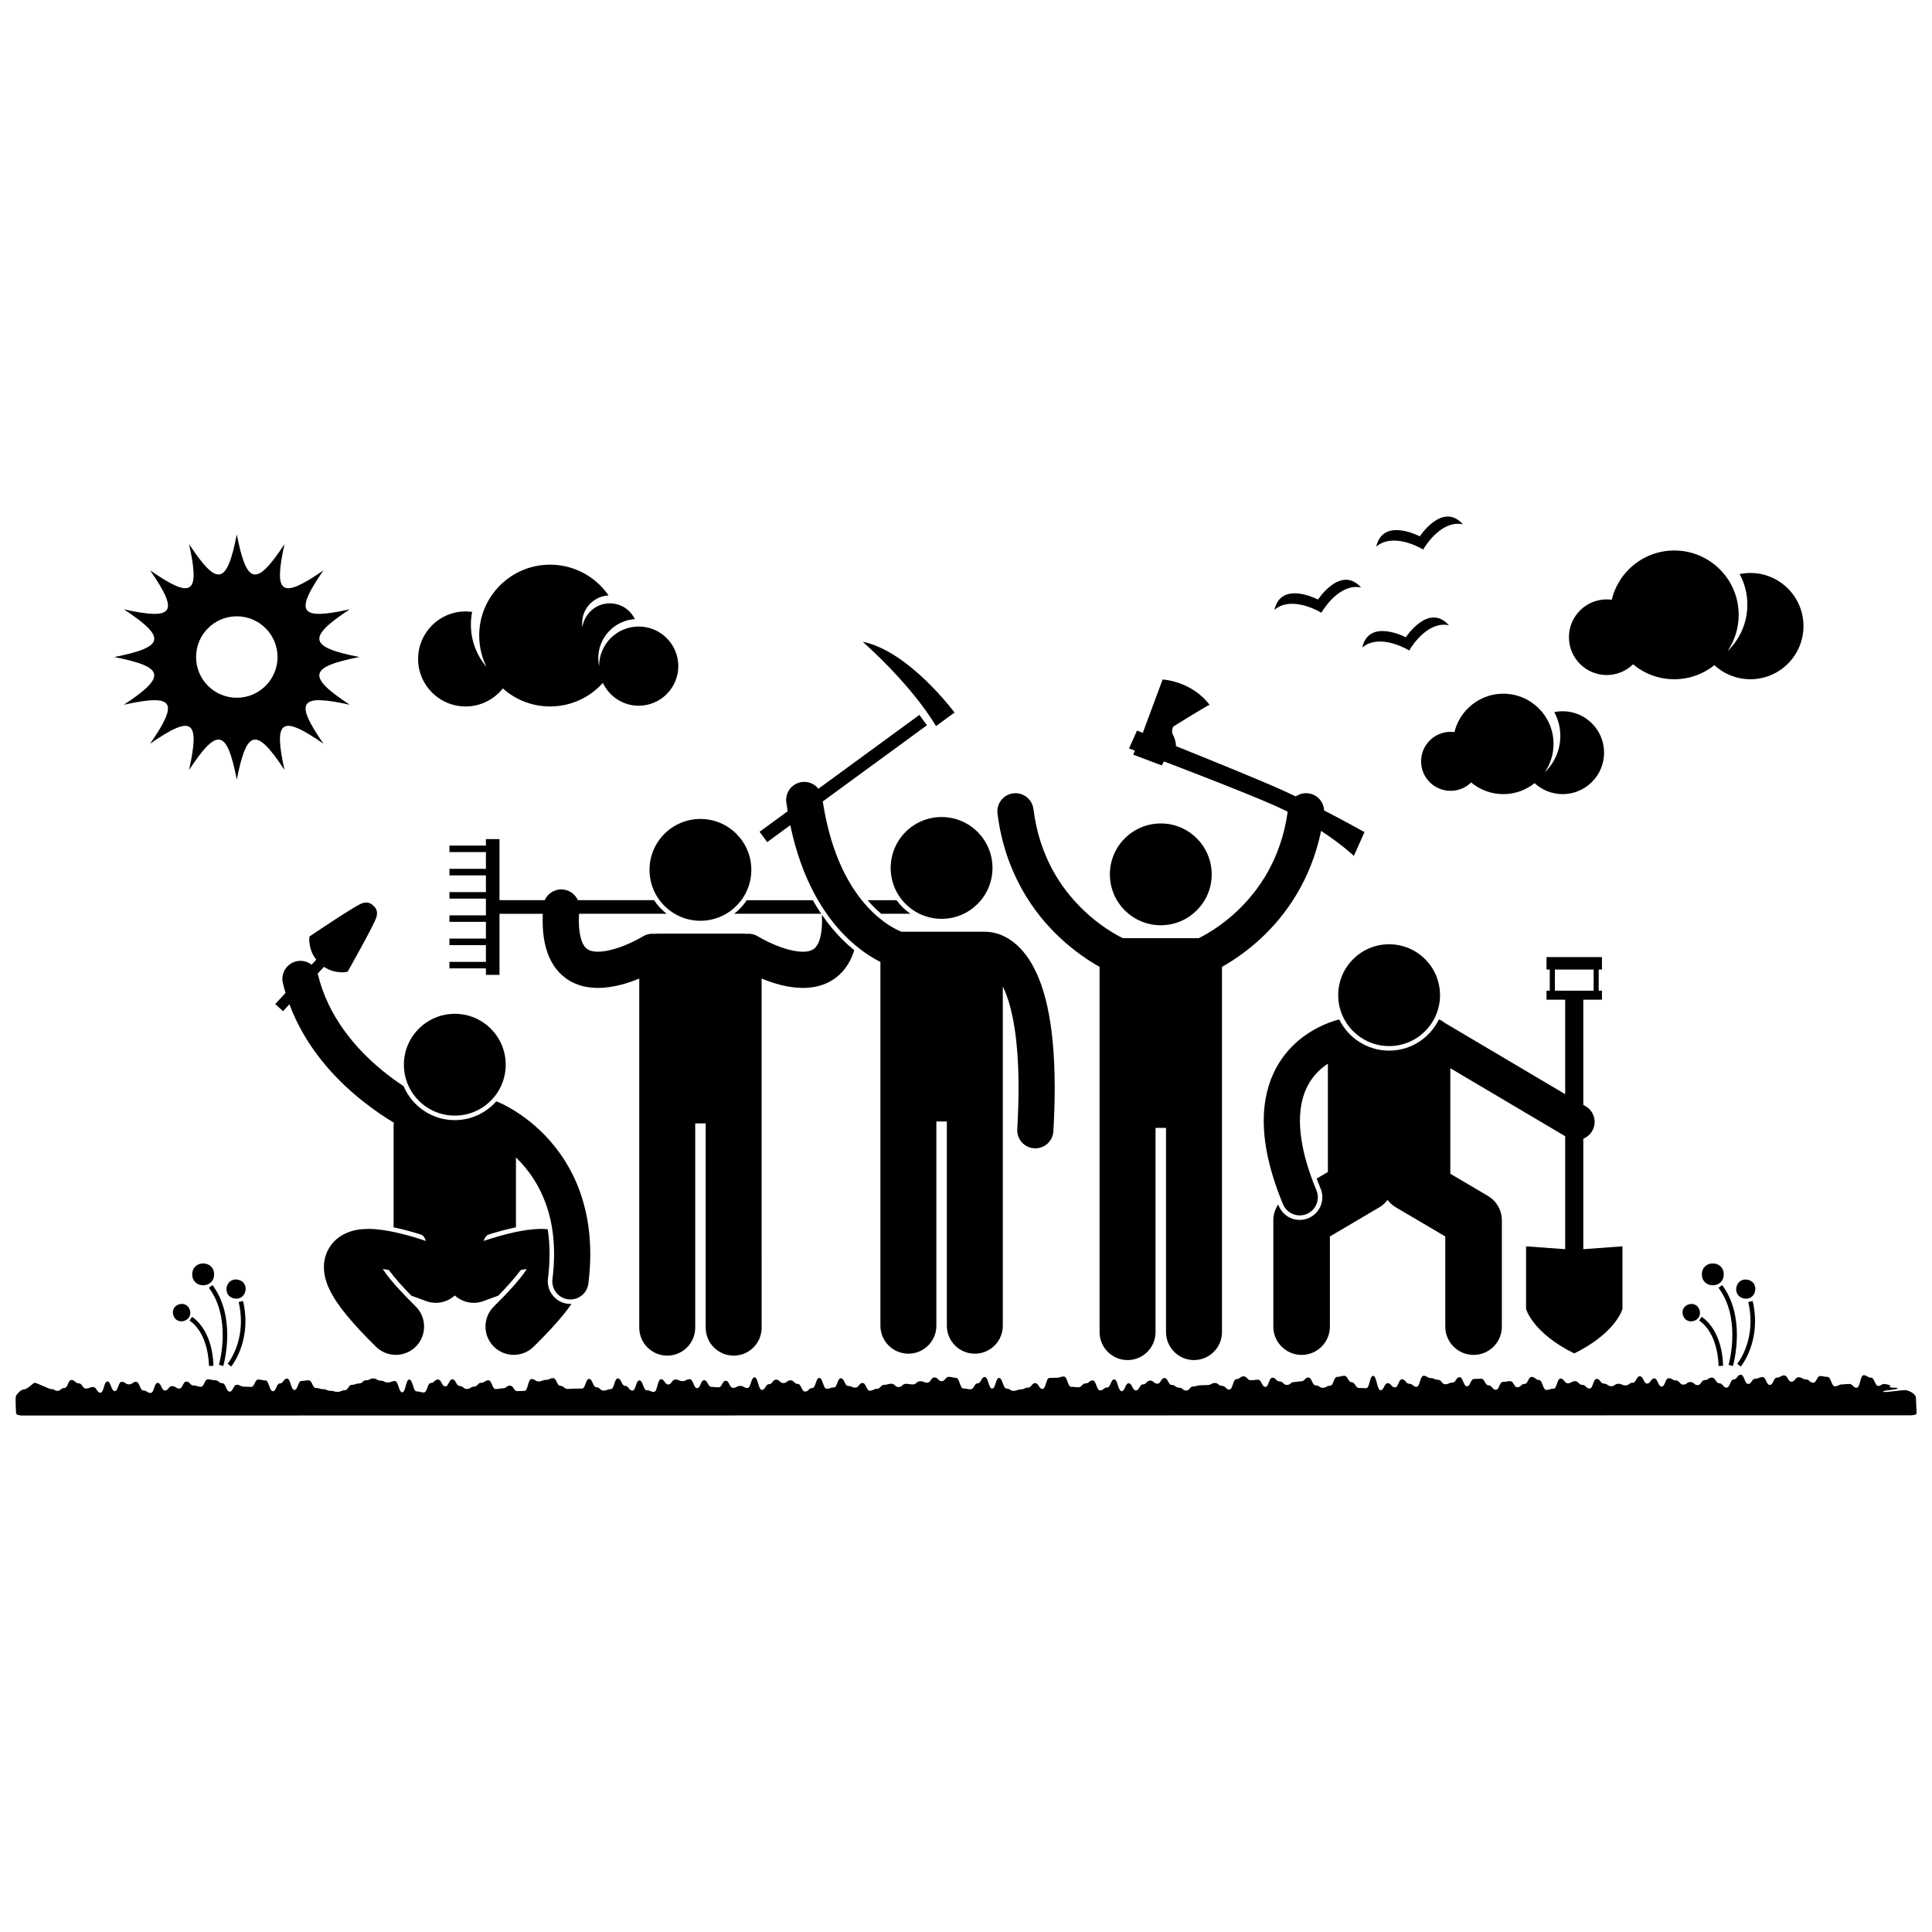 <?xml version="1.0" encoding="UTF-8"?>
<!-- Uploaded to: SVG Repo, www.svgrepo.com, Generator: SVG Repo Mixer Tools -->
<svg width="800px" height="800px" version="1.1" viewBox="144 144 512 512" xmlns="http://www.w3.org/2000/svg">
 <defs>
  <clipPath id="a">
   <path d="m148.09 508h503.81v12h-503.81z"/>
  </clipPath>
 </defs>
 <path d="m338.57 386.16h23.062c-0.746-1.105-1.496-2.301-2.227-3.598h-17.504c-0.902 1.375-2.031 2.59-3.332 3.598z"/>
 <path d="m377.52 386.16h7.762c-1.43-0.973-2.676-2.195-3.684-3.598h-7.66c0.277 0.324 0.555 0.648 0.84 0.961 0.945 1.023 1.867 1.895 2.742 2.637z"/>
 <path d="m361.81 386.42c0.023 0.52 0.039 1.02 0.039 1.488 0.004 3.305-0.582 5.305-1.16 6.344-0.605 1.039-1.047 1.328-1.82 1.648-0.52 0.191-1.227 0.316-2.098 0.316-2.098 0.023-5.016-0.801-7.367-1.793-2.363-0.977-4.191-2.047-4.484-2.231l-0.035-0.023c-0.941-0.582-2.004-0.797-3.023-0.688-0.215-0.031-0.434-0.051-0.656-0.051h-23.164c-0.223 0-0.441 0.02-0.656 0.051-1.02-0.109-2.086 0.105-3.027 0.688l-0.035 0.023c-0.039 0.023-0.105 0.062-0.199 0.117-0.184 0.105-0.465 0.27-0.828 0.465-0.727 0.395-1.777 0.926-2.996 1.449-2.426 1.066-5.59 2.019-7.832 1.988-0.867 0-1.574-0.121-2.094-0.316-0.523-0.199-0.879-0.426-1.25-0.828-0.707-0.754-1.727-2.719-1.727-7.16 0-0.547 0.016-1.133 0.047-1.75h23.223c-1.301-1.004-2.43-2.219-3.336-3.598h-20.195c-0.688-1.551-2.176-2.688-3.984-2.844-2.094-0.176-3.984 1.023-4.789 2.844h-11.996v-16.188h-3.598v1.723h-9.664v1.723h9.668v4.438h-9.668v1.723h9.668v4.438l-9.668 0.004v1.723h9.668v4.438h-9.668v1.723h9.668v4.438h-9.668v1.723h9.668v4.438h-9.668v1.723h9.668v1.723h3.598v-16.188h11.473c-0.023 0.598-0.039 1.184-0.039 1.75 0.004 4.367 0.723 7.969 2.332 10.934 1.578 2.969 4.199 5.094 6.938 6.062 1.82 0.668 3.656 0.902 5.398 0.902 4.164-0.027 7.934-1.262 10.938-2.488v92.516c0 4.094 3.32 7.414 7.414 7.414s7.414-3.316 7.414-7.414v-54.125h2.777v54.125c0 4.094 3.32 7.414 7.414 7.414s7.414-3.316 7.414-7.414l-0.004-92.516c3 1.227 6.773 2.461 10.938 2.488 1.742 0 3.578-0.238 5.402-0.902 1.816-0.66 3.606-1.789 5.047-3.387 1.43-1.586 2.469-3.496 3.16-5.711-1.039-0.84-2.109-1.789-3.203-2.883-1.668-1.66-3.519-3.805-5.371-6.504z"/>
 <path d="m343.11 374.52c0 7.453-6.039 13.492-13.492 13.492-7.449 0-13.488-6.039-13.488-13.492 0-7.449 6.039-13.488 13.488-13.488 7.453 0 13.492 6.039 13.492 13.488"/>
 <path d="m407.02 374.01c0 7.453-6.039 13.492-13.492 13.492-7.449 0-13.488-6.039-13.488-13.492 0-7.449 6.039-13.488 13.488-13.488 7.453 0 13.492 6.039 13.492 13.488"/>
 <path d="m525.62 407.73c0 7.453-6.039 13.492-13.492 13.492-7.449 0-13.488-6.039-13.488-13.492 0-7.449 6.039-13.488 13.488-13.488 7.453 0 13.492 6.039 13.492 13.488"/>
 <path d="m226.34 395.49c0.328 1.176 0.941 2.156 1.469 2.836l-1.23 1.332c-1.117-0.871-2.609-1.246-4.09-0.887-2.574 0.629-4.148 3.223-3.519 5.797 0.215 0.871 0.449 1.723 0.703 2.562l-2.731 2.953 2.055 1.898 1.699-1.84c4.262 11.41 12.074 19.746 19.074 25.379 3.129 2.512 6.113 4.508 8.617 6.023-0.051 0.27-0.078 0.547-0.078 0.832v26.883c0.223 0.047 0.441 0.09 0.656 0.137 2.039 0.445 4.195 1.027 6.598 1.781 0.57 0.18 1 0.789 1.316 1.688-0.535-0.176-1.094-0.359-1.676-0.543-1.984-0.621-4.207-1.254-6.492-1.754-2.297-0.492-4.621-0.879-7.106-0.891-1.945 0.043-4.09 0.141-6.738 1.551-1.297 0.715-2.703 1.906-3.66 3.527-0.973 1.609-1.387 3.488-1.371 5.082 0 0.262 0.016 0.52 0.035 0.773 0.004 0.039 0 0.074 0.004 0.113 0 0.008 0.004 0.016 0.004 0.023 0.172 1.949 0.746 3.527 1.457 5.027 1.09 2.246 2.574 4.383 4.574 6.832 2.004 2.441 4.535 5.16 7.738 8.305 1.457 1.43 3.352 2.144 5.246 2.144 1.941 0 3.883-0.75 5.352-2.246 2.898-2.957 2.852-7.699-0.102-10.598-3.898-3.82-6.492-6.781-7.945-8.789-0.297-0.41-0.547-0.773-0.75-1.09 0.941 0.074 1.578 0.195 1.715 0.383 1.273 1.754 3.312 4.07 5.844 6.66 0.027 0.008 0.055 0.02 0.082 0.027 1.094 0.375 2.016 0.715 2.652 0.957 0.32 0.121 0.566 0.215 0.73 0.281 0.164 0.062 0.219 0.086 0.219 0.086 0.031 0.012 0.062 0.02 0.09 0.031 0.887 0.344 1.801 0.512 2.703 0.512 1.863 0 3.668-0.703 5.039-1.949 1.375 1.246 3.176 1.949 5.039 1.949 0.898 0 1.812-0.168 2.703-0.512 0.031-0.012 0.062-0.02 0.09-0.031 0 0 0.059-0.023 0.219-0.086 0.164-0.062 0.41-0.16 0.73-0.281 0.637-0.242 1.559-0.578 2.652-0.957 0.027-0.008 0.055-0.02 0.082-0.027 2.531-2.586 4.57-4.906 5.844-6.66 0.141-0.191 0.773-0.312 1.715-0.383-0.203 0.32-0.449 0.684-0.75 1.09-1.453 2.004-4.047 4.969-7.945 8.789-2.953 2.898-3 7.644-0.102 10.598 1.469 1.496 3.41 2.246 5.352 2.246 1.895 0 3.789-0.715 5.246-2.144 3.203-3.144 5.734-5.863 7.738-8.305 0.871-1.066 1.637-2.07 2.32-3.055-0.094 0.004-0.184 0.012-0.277 0.012h-0.004c-0.25 0-0.504-0.016-0.754-0.047-3.281-0.414-5.613-3.418-5.203-6.695 0.281-2.231 0.422-4.414 0.422-6.492 0-2.301-0.168-4.484-0.496-6.57-0.59-0.051-1.16-0.07-1.711-0.082-2.488 0.012-4.809 0.398-7.106 0.891-2.285 0.5-4.508 1.133-6.492 1.754-0.582 0.184-1.141 0.363-1.676 0.543 0.32-0.895 0.75-1.508 1.316-1.688 2.402-0.754 4.559-1.336 6.598-1.781 0.215-0.047 0.434-0.09 0.656-0.137v-18.523c1.617 1.562 3.254 3.473 4.727 5.773 0.582 0.91 1.137 1.875 1.656 2.91 2.164 4.332 3.719 9.809 3.723 16.914 0 2.07-0.137 4.281-0.43 6.644-0.332 2.629 1.531 5.027 4.16 5.356 0.203 0.023 0.402 0.039 0.602 0.039 2.383 0 4.449-1.773 4.754-4.199 0.344-2.738 0.504-5.352 0.504-7.836 0.004-8.527-1.918-15.594-4.738-21.211-0.004-0.008-0.012-0.02-0.016-0.027-0.586-1.172-1.215-2.273-1.867-3.316-3.297-5.293-7.273-9.023-10.625-11.508-4.027-2.984-7.184-4.223-7.477-4.34-0.062-0.023-0.125-0.039-0.188-0.062-2.695 3.047-6.629 4.977-11.008 4.977-6.086 0-11.316-3.719-13.543-9.004-1.824-1.203-3.828-2.648-5.867-4.332-6.93-5.723-14.133-14.109-16.828-25.215-0.023-0.094-0.055-0.184-0.082-0.273l1.66-1.797c0.719 0.473 1.742 1.008 2.941 1.242 2.363 0.461 3.348 0.023 3.348 0.023s6.875-12.145 7.586-14.336c0.711-2.191-0.797-3.133-0.797-3.133s-1.059-1.43-3.188-0.551c-2.129 0.879-13.695 8.688-13.695 8.688 0.012-0.008-0.348 1.008 0.297 3.328z"/>
 <path d="m278.02 426.16c0 7.449-6.039 13.488-13.492 13.488-7.449 0-13.492-6.039-13.492-13.488 0-7.453 6.043-13.492 13.492-13.492 7.453 0 13.492 6.039 13.492 13.492"/>
 <path d="m548.42 474.29v16.59s1.656 6.309 12.773 11.793c11.121-5.481 12.777-11.793 12.777-11.793v-16.59l-10.379 0.758v-29.285c0.945-0.379 1.773-1.062 2.336-2.008 1.352-2.277 0.598-5.219-1.684-6.57l-0.648-0.383-0.004-27.867h4.945v-2.398h-0.863v-5.598h0.863v-3.297h-14.691v3.297h0.863v5.598h-0.863v2.398h4.945v25.027l-32.039-18.965c-0.414-0.359-0.891-0.648-1.414-0.844-2.387 4.894-7.414 8.273-13.215 8.273-5.801 0-10.824-3.379-13.211-8.273-0.031 0.012-0.066 0.023-0.098 0.035-1.777 0.457-5.539 1.664-9.484 4.594-2.586 1.934-5.238 4.66-7.207 8.371-1.977 3.703-3.227 8.355-3.219 13.875 0 0.867 0.031 1.762 0.094 2.688v0.004 0.004 0.004 0.004c0.113 1.66 0.332 3.394 0.664 5.203 0.781 4.277 2.184 8.988 4.348 14.203 0.766 1.844 2.551 2.957 4.434 2.957 0.613 0 1.234-0.117 1.836-0.367 2.449-1.016 3.609-3.824 2.594-6.269-2.094-5.047-3.312-9.367-3.91-13.035-0.191-1.184-0.32-2.297-0.391-3.344v-0.023c-0.051-0.699-0.07-1.375-0.074-2.031 0.008-4.117 0.887-7.078 2.098-9.375 1.41-2.656 3.379-4.492 5.312-5.769v28.703l-2.973 1.75c0.328 0.875 0.668 1.758 1.043 2.66 1.266 3.055-0.188 6.57-3.238 7.836-0.738 0.305-1.508 0.457-2.297 0.457-2.434 0-4.606-1.453-5.539-3.695-0.055-0.133-0.105-0.262-0.16-0.395-0.824 1.219-1.297 2.668-1.297 4.191v28.18c0 4.137 3.356 7.496 7.496 7.496 4.137 0 7.496-3.356 7.496-7.496v-23.898l13.098-7.719c0.879-0.52 1.613-1.191 2.191-1.961 0.578 0.77 1.312 1.441 2.191 1.961l13.098 7.719v23.898c0 4.137 3.356 7.496 7.496 7.496s7.496-3.356 7.496-7.496v-28.18c0-2.652-1.402-5.109-3.688-6.457l-9.973-5.879v-27.965l30.445 18.023v29.938zm7.641-73.348h10.27v5.598h-10.27z"/>
 <path d="m368.03 392.08c3.527 3.535 6.887 5.641 9.289 6.848v96.398c0 4.094 3.32 7.414 7.414 7.414s7.414-3.316 7.414-7.414v-54.125h2.777v54.125c0 4.094 3.32 7.414 7.414 7.414s7.414-3.316 7.414-7.414v-89.914c0.355 0.727 0.715 1.562 1.066 2.539 1.691 4.684 3.113 12.371 3.106 24.367 0 3.309-0.105 6.938-0.34 10.926-0.156 2.644 1.863 4.914 4.508 5.066 0.094 0.004 0.191 0.008 0.281 0.008 2.523 0 4.637-1.969 4.785-4.519 0.242-4.156 0.352-7.977 0.355-11.484-0.023-18.098-2.914-28.113-6.856-34.137-1.969-2.988-4.273-4.906-6.402-5.969-2-1.008-3.762-1.254-4.852-1.277-0.098-0.008-0.191-0.016-0.289-0.016h-22.234c-1.363-0.543-5.035-2.285-8.988-6.59-4.555-4.977-9.617-13.391-11.852-27.938l27.609-20.191-2.004-2.742-26.754 19.566c-1.023-1.285-2.676-2.016-4.422-1.77-2.625 0.367-4.453 2.793-4.082 5.418 0.109 0.785 0.23 1.555 0.355 2.312l-7.441 5.445 2.004 2.742 6.129-4.484c3.019 14.473 8.938 23.75 14.594 29.395z"/>
 <path d="m392.04 336.43 4.922-3.598s-12.059-16.281-24.332-18.758c14.117 12.703 19.41 22.355 19.41 22.355z"/>
 <path d="m465.11 375.71c0 7.453-6.039 13.492-13.492 13.492-7.449 0-13.488-6.039-13.488-13.492 0-7.449 6.039-13.488 13.488-13.488 7.453 0 13.492 6.039 13.492 13.488"/>
 <path d="m424.9 392.51c4.039 3.781 7.887 6.258 10.5 7.711v96.797c0 4.094 3.32 7.414 7.414 7.414s7.414-3.316 7.414-7.414v-54.125h2.777v54.125c0 4.094 3.32 7.414 7.414 7.414s7.414-3.316 7.414-7.414v-96.797c2.613-1.453 6.461-3.93 10.496-7.711 6.309-5.887 13.059-15.141 15.773-28.316 5.613 3.676 8.684 6.629 8.684 6.629l2.812-6.301s-4.652-2.633-10.695-5.742c-0.102-2.293-1.84-4.246-4.191-4.539-1.215-0.152-2.379 0.168-3.312 0.816-1.297-0.617-2.598-1.219-3.875-1.789-6.266-2.797-18.867-7.914-27.883-11.535 0.035-0.812-0.309-2.168-0.789-2.992-0.594-1.016 0.086-2.207 0.086-2.207s8.012-4.996 9.602-5.758c-4.805-6.336-12.434-6.703-12.434-6.703l-5.258 14.145c-0.977-0.387-1.527-0.605-1.527-0.605l-2.117 4.742 1.547 0.566-0.426 1.078 7.555 2.856 0.574-1.074s21.199 8.066 29.344 11.703c1.199 0.535 2.348 1.082 3.453 1.633-1.789 12.719-7.793 21.031-13.484 26.398-2.898 2.719-5.707 4.629-7.75 5.836-0.984 0.582-1.789 1-2.34 1.27h-20.129c-1.762-0.863-6.144-3.266-10.633-7.625-5.637-5.492-11.441-13.867-13.047-26.586-0.328-2.629-2.727-4.492-5.356-4.164s-4.492 2.727-4.164 5.356c1.945 15.652 9.531 26.359 16.551 32.91z"/>
 <path d="m569.8 322.89c2.715 0 5.18-1.086 6.984-2.84 2.961 2.469 6.769 3.957 10.926 3.957 4.016 0 7.707-1.391 10.621-3.715 2.508 2.305 5.852 3.715 9.527 3.715 7.777 0 14.082-6.305 14.082-14.082 0-7.777-6.305-14.082-14.082-14.082-0.973 0-1.918 0.098-2.836 0.285 1.305 2.41 2.047 5.172 2.047 8.109 0 4.848-2.027 9.223-5.273 12.328 1.875-2.738 2.973-6.051 2.973-9.621 0-9.422-7.637-17.059-17.059-17.059-4.574 0-8.727 1.805-11.789 4.734-2.324 2.223-4.019 5.094-4.793 8.324-0.434-0.059-0.875-0.098-1.324-0.098-5.535 0-10.02 4.484-10.02 10.02 0 5.539 4.484 10.023 10.016 10.023z"/>
 <path d="m529.45 338.02c-0.34-0.047-0.684-0.074-1.031-0.074-4.316 0-7.816 3.5-7.816 7.816s3.5 7.816 7.816 7.816c2.121 0 4.039-0.848 5.449-2.215 2.309 1.926 5.281 3.09 8.523 3.09 3.137 0 6.019-1.09 8.297-2.906 1.957 1.797 4.559 2.906 7.426 2.906 6.066 0 10.984-4.918 10.984-10.984s-4.918-10.984-10.984-10.984c-0.758 0-1.496 0.078-2.211 0.223 1.02 1.883 1.598 4.035 1.598 6.328 0 3.785-1.582 7.195-4.117 9.621 1.465-2.137 2.32-4.723 2.32-7.508 0-7.352-5.961-13.309-13.309-13.309-3.57 0-6.809 1.406-9.199 3.695-1.816 1.723-3.137 3.961-3.746 6.484z"/>
 <path d="m494.18 306.38c1.324-2.262 5.469-7.777 10.527-6.68-5.383-6.059-11.426 3.188-11.426 3.188s-9.766-5.168-11.543 2.738c3.894-3.406 10.188-0.586 12.441 0.754z"/>
 <path d="m517.45 316.38c1.324-2.262 5.469-7.777 10.527-6.68-5.383-6.059-11.426 3.188-11.426 3.188s-9.766-5.168-11.543 2.738c3.891-3.402 10.184-0.586 12.441 0.754z"/>
 <path d="m521.16 289.63c1.324-2.262 5.469-7.777 10.527-6.68-5.383-6.059-11.426 3.188-11.426 3.188s-9.766-5.168-11.543 2.738c3.894-3.406 10.188-0.586 12.441 0.754z"/>
 <g clip-path="url(#a)">
  <path d="m651.75 514.49c-0.004-0.434-0.371-1.445-2.465-2.043-0.867-0.246-6.219 0.77-6.227 0.34-0.004-0.43 3.828-0.441 3.82-0.871-0.004-0.266-1.641-0.062-1.977-0.285-0.32-0.211 0.332-0.434-0.215-0.586-0.504-0.141-0.707-0.207-1.344-0.281-0.586-0.066-0.887 0.516-1.551 0.52-0.965 0-0.996-2.191-1.957-2.188-0.961 0.004-0.973-0.656-1.934-0.652-0.961 0.004-0.91 3.32-1.871 3.324-0.961 0-0.977-1.004-1.934-1.004-0.957 0.004-0.957 0.109-1.918 0.113-0.961 0-0.953 0.504-1.91 0.508-0.957 0.004-0.996-2.496-1.953-2.492-0.961 0.004-0.961-0.227-1.922-0.227-0.957 0.004-0.93 1.77-1.883 1.773-0.957 0.004-0.969-0.883-1.926-0.883-0.961 0.004-0.965-0.574-1.926-0.57-0.957 0.004-0.941 1.18-1.898 1.18-0.961 0.004-0.984-1.672-1.941-1.668-0.957 0.004-0.949 0.582-1.906 0.586-0.957 0.004-0.93 1.934-1.887 1.938-0.957 0.004-0.988-2.086-1.945-2.082s-0.949 0.434-1.906 0.434c-0.961 0.004-0.934 1.383-1.895 1.387-0.957 0.004-0.996-2.438-1.953-2.438-0.957 0.004-0.934 1.242-1.891 1.242-0.957 0-0.926 2.176-1.879 2.176-0.957 0-0.977-1.164-1.93-1.16-0.957 0.004-0.98-1.512-1.938-1.508-0.957 0.004-0.949 0.668-1.906 0.668-0.953 0.004-0.934 1.336-1.887 1.336-0.953 0.004-0.965-0.836-1.926-0.832-0.953 0.004-0.941 0.699-1.898 0.703-0.953 0.004-0.973-1.121-1.926-1.117-0.957 0.004-0.965-0.598-1.918-0.594-0.961 0.004-0.922 2.231-1.883 2.234-0.953 0.004-0.988-2.18-1.945-2.176-0.953 0.004-0.934 1.367-1.891 1.367-0.953 0.004-0.984-1.941-1.934-1.941-0.953 0.004-0.926 1.715-1.879 1.719-0.953 0.004-0.941 0.703-1.891 0.707-0.957 0.004-0.961-0.434-1.918-0.43s-0.945 0.652-1.902 0.652c-0.953 0.004-0.965-0.699-1.922-0.695s-0.973-1.262-1.93-1.258c-0.957 0.004-0.918 2.566-1.875 2.566-0.957 0.004-0.973-0.977-1.93-0.973-0.957 0.004-0.969-0.996-1.926-0.992-0.957 0.004-0.945 0.57-1.902 0.574-0.953 0-0.977-1.273-1.93-1.27-0.957 0-0.914 2.684-1.871 2.688-0.953 0.004-0.949 0.332-1.902 0.336-0.957 0.004-0.996-2.644-1.953-2.641-0.957 0-0.969-0.809-1.926-0.805-0.953 0.004-0.926 1.844-1.883 1.844-0.957 0.004-0.941 0.895-1.898 0.898-0.953 0.004-0.98-1.629-1.934-1.625-0.957 0.004-0.953 0.203-1.91 0.207-0.953 0.004-0.918 2.078-1.875 2.078-0.957 0.004-0.973-1.176-1.926-1.172-0.957 0-0.984-1.754-1.941-1.75-0.953 0.004-0.953 0.055-1.91 0.055-0.953 0.004-0.926 1.941-1.883 1.945-0.957 0-0.992-2.406-1.949-2.406-0.953 0-0.934 1.418-1.887 1.422-0.957 0.004-0.949 0.441-1.902 0.445-0.957 0.004-0.973-1.195-1.93-1.191-0.953 0.004-0.961-0.445-1.914-0.445-0.953 0.004-0.965-0.617-1.914-0.617-0.953 0.004-0.91 2.926-1.863 2.93-0.953 0.004-0.965-0.809-1.918-0.805-0.953 0.004-0.973-1.184-1.926-1.18-0.953 0.004-0.918 2.137-1.875 2.137-0.953 0.004-0.969-1.117-1.926-1.113-0.953 0.004-0.926 1.863-1.879 1.863-0.957 0.004-1.012-3.812-1.969-3.809-0.957 0-0.906 3.281-1.859 3.281-0.957 0.004-0.957-0.078-1.914-0.074-0.953 0.004-0.977-1.516-1.93-1.512-0.957 0.004-0.984-1.715-1.938-1.711s-0.949 0.297-1.902 0.301c-0.953 0.004-0.918 2.324-1.871 2.328-0.953 0.004-0.941 0.562-1.895 0.562-0.953 0.004-0.965-0.645-1.918-0.641-0.953 0.004-0.984-2.086-1.938-2.086-0.953 0.004-0.938 0.996-1.891 1-0.949 0.004-0.949 0.188-1.902 0.191s-0.941 0.773-1.895 0.777c-0.953 0.004-0.969-0.93-1.922-0.926-0.953 0.004-0.969-1.008-1.922-1.004-0.953 0-0.914 2.441-1.871 2.445-0.953 0.004-0.984-1.902-1.934-1.902-0.957 0.004-0.953 0.145-1.91 0.148-0.957 0-0.973-1.035-1.93-1.035-0.953 0.004-0.941 0.734-1.898 0.738-0.953 0.004-0.91 2.758-1.871 2.762-0.953 0.004-0.969-0.98-1.922-0.98-0.957 0.004-0.969-0.766-1.922-0.762-0.953 0.004-0.941 0.539-1.898 0.543-0.953 0.004-0.953 0.051-1.906 0.055-0.949 0.004-0.945 0.309-1.898 0.312-0.953 0-0.938 1.086-1.887 1.086-0.953 0.004-0.965-0.766-1.914-0.762-0.953 0.004-0.961-0.719-1.914-0.715s-0.977-1.836-1.93-1.836c-0.953 0.004-0.93 1.5-1.883 1.504-0.949 0.004-0.965-0.828-1.914-0.828-0.953 0.004-0.938 0.996-1.887 1-0.953 0.004-0.93 1.609-1.879 1.613-0.953 0.004-0.98-1.895-1.934-1.891-0.949 0.004-0.918 2.078-1.867 2.078-0.953 0.004-1-3.109-1.953-3.109-0.949 0.004-0.918 2.137-1.871 2.141-0.949 0.004-0.941 0.762-1.891 0.766-0.949 0.004-0.992-2.648-1.941-2.644-0.953 0.004-0.941 0.789-1.895 0.793-0.953 0.004-0.938 1.023-1.891 1.027-0.953 0.004-0.953-0.121-1.906-0.117s-0.996-2.734-1.949-2.731c-0.953 0-0.949 0.32-1.902 0.32-0.957 0.004-0.953 0.043-1.91 0.047-0.953 0.004-0.91 2.926-1.863 2.926s-0.977-1.547-1.93-1.543c-0.957 0.004-0.938 1.184-1.891 1.188s-0.949 0.469-1.902 0.473c-0.949 0.004-0.945 0.383-1.898 0.383-0.953 0.004-0.961-0.609-1.914-0.605-0.953 0-0.996-2.82-1.949-2.82-0.953 0.004-0.906 2.832-1.859 2.836s-0.996-3.086-1.949-3.086c-0.953 0.004-0.926 1.684-1.875 1.684-0.949 0.004-0.926 1.57-1.879 1.574s-0.953-0.211-1.906-0.211-0.996-2.816-1.953-2.812c-0.953 0.004-0.957-0.273-1.91-0.27s-0.938 1.137-1.891 1.141c-0.953 0.004-0.969-0.996-1.922-0.992s-0.934 1.387-1.887 1.391c-0.953 0.004-0.961-0.387-1.914-0.383-0.957 0.004-0.941 0.844-1.898 0.848-0.953 0.004-0.957-0.156-1.91-0.152-0.953 0.004-0.941 0.855-1.895 0.855-0.953 0.004-0.969-0.887-1.922-0.883s-0.949 0.289-1.902 0.289c-0.953 0.004-0.938 1.055-1.891 1.059-0.953 0-0.945 0.492-1.898 0.496-0.953 0.004-0.984-2.051-1.938-2.047-0.953 0.004-0.934 1.223-1.887 1.227-0.953 0-0.961-0.434-1.914-0.43s-0.984-2.059-1.938-2.055c-0.953 0.004-0.914 2.449-1.867 2.449-0.953 0.004-0.949 0.336-1.902 0.34s-0.996-2.871-1.953-2.871c-0.953 0.004-0.91 2.684-1.863 2.688s-0.941 0.93-1.895 0.93c-0.953 0.004-0.984-2.019-1.938-2.016-0.953 0.004-0.969-0.969-1.922-0.965-0.953 0.004-0.941 0.734-1.895 0.734-0.953 0.004-0.969-0.922-1.922-0.918-0.953 0.004-0.938 1.211-1.891 1.215s-0.93 1.516-1.887 1.52c-0.953 0.004-1.004-3.348-1.957-3.344-0.957 0.004-0.91 2.828-1.867 2.832-0.953 0.004-0.965-0.566-1.918-0.566-0.953 0.004-0.945 0.535-1.898 0.535-0.953 0.004-0.984-1.883-1.938-1.883-0.953 0.004-0.926 1.723-1.879 1.723-0.953 0.004-0.957-0.102-1.91-0.102-0.953 0.004-0.98-1.77-1.934-1.766s-0.918 2.098-1.871 2.098c-0.953 0-0.988-2.383-1.945-2.383-0.953 0.004-0.945 0.516-1.898 0.52-0.953 0.004-0.961-0.43-1.914-0.426-0.953 0.004-0.934 1.316-1.887 1.32s-0.973-1.41-1.926-1.406-0.902 3.363-1.855 3.363-0.961-0.43-1.91-0.426c-0.953 0.004-0.992-2.625-1.945-2.621-0.953 0.004-0.91 2.703-1.863 2.703-0.953 0.004-0.973-1.25-1.926-1.246-0.953 0-0.984-1.977-1.934-1.973-0.953 0.004-0.91 2.836-1.863 2.84s-0.945 0.379-1.898 0.383c-0.953 0.004-0.969-0.887-1.922-0.883-0.953 0-0.984-2.227-1.941-2.227-0.953 0-0.914 2.578-1.867 2.578-0.953 0.004-0.953 0-1.906 0.004-0.953 0-0.953 0.082-1.906 0.082-0.953 0.004-0.965-0.82-1.918-0.816-0.953 0-0.984-2.047-1.941-2.043-0.953 0.004-0.945 0.465-1.898 0.465-0.953 0.004-0.949 0.406-1.902 0.41-0.953 0.004-0.965-0.637-1.918-0.633-0.953 0.004-0.906 3.137-1.859 3.141-0.953 0.004-0.953 0.051-1.906 0.055s-0.977-1.457-1.93-1.457c-0.953 0.004-0.941 0.723-1.895 0.727-0.953 0-0.949 0.18-1.902 0.184s-0.988-2.32-1.941-2.316c-0.953 0.004-0.941 0.66-1.895 0.66-0.953 0.004-0.938 1.02-1.891 1.023-0.953 0.004-0.941 0.613-1.895 0.617-0.953 0.004-0.965-0.797-1.918-0.797-0.953 0.004-0.98-1.766-1.934-1.762s-0.926 1.859-1.879 1.863c-0.953 0.004-0.98-1.812-1.934-1.809-0.953 0-0.938 0.918-1.891 0.922-0.953 0.004-0.914 2.508-1.867 2.508-0.953 0-0.957-0.289-1.906-0.285-0.953 0.004-1-3.144-1.953-3.144-0.953 0.004-0.902 3.387-1.852 3.387-0.953 0.004-0.996-2.988-1.949-2.984-0.953 0.004-0.949 0.371-1.898 0.375-0.953 0-0.961-0.492-1.91-0.488-0.953 0.004-0.961-0.578-1.91-0.578-0.953 0.004-0.949 0.484-1.898 0.484-0.953 0.004-0.938 0.848-1.891 0.848-0.953 0.004-0.945 0.355-1.898 0.359-0.953 0.004-0.934 1.445-1.883 1.445-0.953 0.004-0.945 0.414-1.898 0.414-0.953 0.004-0.957-0.281-1.91-0.277-0.953 0.004-0.961-0.43-1.914-0.426-0.953 0.004-0.957-0.324-1.91-0.32s-0.984-2.031-1.938-2.031c-0.953 0.004-0.949 0.16-1.902 0.16-0.953 0.004-0.918 2.391-1.871 2.394-0.953 0.004-1-3.027-1.953-3.023s-0.934 1.285-1.887 1.289c-0.953 0-0.922 2.059-1.875 2.059-0.953 0.004-1-2.844-1.953-2.844-0.953 0.004-0.957-0.25-1.91-0.246-0.953 0.004-0.926 1.957-1.879 1.957-0.953 0.004-0.953-0.066-1.906-0.066-0.953 0.004-0.961-0.512-1.914-0.508s-0.926 1.82-1.879 1.824c-0.953 0-0.988-2.231-1.941-2.231-0.953 0.004-0.965-0.785-1.918-0.785-0.953 0.004-0.953-0.254-1.906-0.25s-0.922 1.973-1.875 1.977-0.957-0.336-1.91-0.336c-0.953 0-0.969-1.043-1.918-1.039-0.953 0-0.926 1.844-1.875 1.848-0.953 0.004-0.961-0.656-1.914-0.652-0.953 0-0.934 1.172-1.887 1.176-0.953 0-0.984-2.027-1.934-2.027-0.953 0.004-0.91 2.672-1.863 2.672-0.949 0.004-0.961-0.645-1.914-0.641-0.949 0.004-0.988-2.312-1.938-2.312-0.953 0.004-0.941 0.676-1.895 0.676-0.953 0.004-0.965-0.68-1.914-0.676-0.953 0.004-0.914 2.461-1.863 2.461-0.953 0-0.992-2.555-1.941-2.551-0.949 0.004-0.906 2.984-1.855 2.988-0.953 0.004-0.977-1.523-1.926-1.52-0.953 0.004-0.945 0.402-1.898 0.406-0.953 0-0.973-1.387-1.922-1.387-0.949 0.004-0.965-0.883-1.918-0.883-0.953 0-0.918 2.125-1.867 2.125-0.953 0.004-0.941 0.754-1.891 0.758-0.66 0-0.914-0.531-1.5-0.461-0.637 0.074-4.066-1.801-4.566-1.66-0.543 0.156-1.715 1.711-2.984 1.785-0.59 0.035-1.625 1.105-1.883 1.66-0.254 0.555 0 4.379 0 4.379 0 0.621 0.34 0.676 1.387 0.832l500.66-0.059s1.656 0.02 1.656-0.574c-0.051-0.023-0.203-3.887-0.207-4.004z"/>
 </g>
 <path d="m174.27 318.12c13.406 2.633 13.938 5.144 2.551 12.645 13.316-2.938 14.715-0.879 6.961 10.324 11.207-7.754 13.262-6.356 10.324 6.961 7.5-11.387 10.012-10.855 12.645 2.555 2.633-13.406 5.144-13.941 12.645-2.555-2.938-13.316-0.879-14.715 10.324-6.961-7.754-11.207-6.356-13.262 6.961-10.324-11.387-7.5-10.852-10.012 2.551-12.645-13.406-2.633-13.941-5.144-2.551-12.645-13.316 2.938-14.715 0.879-6.961-10.324-11.207 7.754-13.262 6.356-10.324-6.961-7.5 11.387-10.012 10.855-12.645-2.555-2.633 13.406-5.144 13.941-12.645 2.555 2.938 13.316 0.879 14.715-10.324 6.961 7.754 11.207 6.356 13.262-6.961 10.324 11.391 7.5 10.855 10.012-2.551 12.645zm32.484-10.793c5.961 0 10.793 4.832 10.793 10.793s-4.832 10.793-10.793 10.793c-5.961 0-10.793-4.832-10.793-10.793s4.832-10.793 10.793-10.793z"/>
 <path d="m267.39 331.22c4 0 7.559-1.871 9.867-4.781 3.324 2.973 7.711 4.781 12.52 4.781 5.559 0 10.547-2.414 13.988-6.25 1.676 3.57 5.293 6.051 9.496 6.051 5.793 0 10.492-4.699 10.492-10.492 0-1.082-0.164-2.125-0.469-3.106-1.324-4.277-5.312-7.387-10.023-7.387-5.793 0-10.492 4.695-10.492 10.492v0.023c-0.141-0.688-0.219-1.395-0.219-2.125 0-5.5 4.277-9.992 9.688-10.355-1.184-2.473-3.699-4.184-6.621-4.184-3.699 0-6.75 2.738-7.262 6.297-0.051-0.344-0.082-0.691-0.082-1.051 0-3.938 3.106-7.144 7-7.328-2.648-3.856-6.699-6.668-11.414-7.715-1.312-0.289-2.676-0.449-4.078-0.449-10.375 0-18.789 8.41-18.789 18.789 0 2.988 0.699 5.812 1.941 8.32-2.578-3.019-4.141-6.938-4.141-11.219 0-1.152 0.113-2.277 0.328-3.363-0.566-0.078-1.141-0.133-1.73-0.133-6.953 0-12.59 5.637-12.59 12.59 0 6.957 5.637 12.594 12.59 12.594z"/>
 <path d="m600.39 484.56-0.961 0.715c2.879 3.863 3.664 8.562 3.664 12.5 0 2.242-0.254 4.227-0.508 5.648-0.254 1.422-0.504 2.258-0.5 2.262l1.148 0.34c0.016-0.051 1.059-3.594 1.059-8.246 0-4.09-0.805-9.055-3.902-13.219z"/>
 <path d="m600.81 481.72c0 3.863-5.797 3.863-5.797 0s5.797-3.863 5.797 0"/>
 <path d="m608.48 488.78-1.168 0.27c0.422 1.82 0.594 3.519 0.594 5.078 0 3.535-0.887 6.363-1.773 8.309-0.441 0.973-0.887 1.723-1.211 2.223-0.328 0.504-0.531 0.738-0.531 0.742l0.922 0.766c0.066-0.082 3.789-4.578 3.793-12.039 0.004-1.648-0.18-3.438-0.625-5.348z"/>
 <path d="m607.14 483.14c3.312 0.656 2.324 5.629-0.988 4.973-3.309-0.656-2.324-5.629 0.988-4.973"/>
 <path d="m599.43 505.99 1.199-0.031v-0.043c-0.023-0.828-0.066-9.004-5.652-12.949l-0.684 0.984c4.941 3.375 5.156 11.242 5.133 11.965 0.004 0.043 0.004 0.07 0.004 0.074z"/>
 <path d="m594.38 491.14c0.973 2.902-3.379 4.363-4.356 1.457-0.973-2.902 3.383-4.363 4.356-1.457"/>
 <path d="m200.32 484.56-0.961 0.715c2.879 3.863 3.664 8.562 3.664 12.5 0 2.242-0.254 4.227-0.508 5.648s-0.504 2.258-0.504 2.258l1.152 0.34c0.008-0.035 1.059-3.586 1.059-8.246-0.004-4.086-0.809-9.051-3.902-13.215z"/>
 <path d="m200.74 481.72c0 3.863-5.797 3.863-5.797 0s5.797-3.863 5.797 0"/>
 <path d="m208.42 488.78-1.168 0.273c0.422 1.82 0.594 3.519 0.594 5.074 0 3.535-0.887 6.363-1.773 8.309-0.441 0.973-0.883 1.719-1.211 2.223s-0.531 0.738-0.531 0.742l0.922 0.766c0.066-0.082 3.789-4.578 3.793-12.039 0-1.645-0.184-3.434-0.625-5.348z"/>
 <path d="m207.05 483.13c3.312 0.656 2.328 5.629-0.984 4.973s-2.328-5.629 0.984-4.973"/>
 <path d="m199.36 505.98h1.199v-0.059c-0.023-0.824-0.066-9.004-5.648-12.949l-0.684 0.984c4.941 3.375 5.16 11.242 5.137 11.965-0.004 0.035-0.004 0.059-0.004 0.059z"/>
 <path d="m194.3 491.13c0.977 2.902-3.379 4.363-4.352 1.457-0.973-2.902 3.379-4.363 4.352-1.457"/>
</svg>
